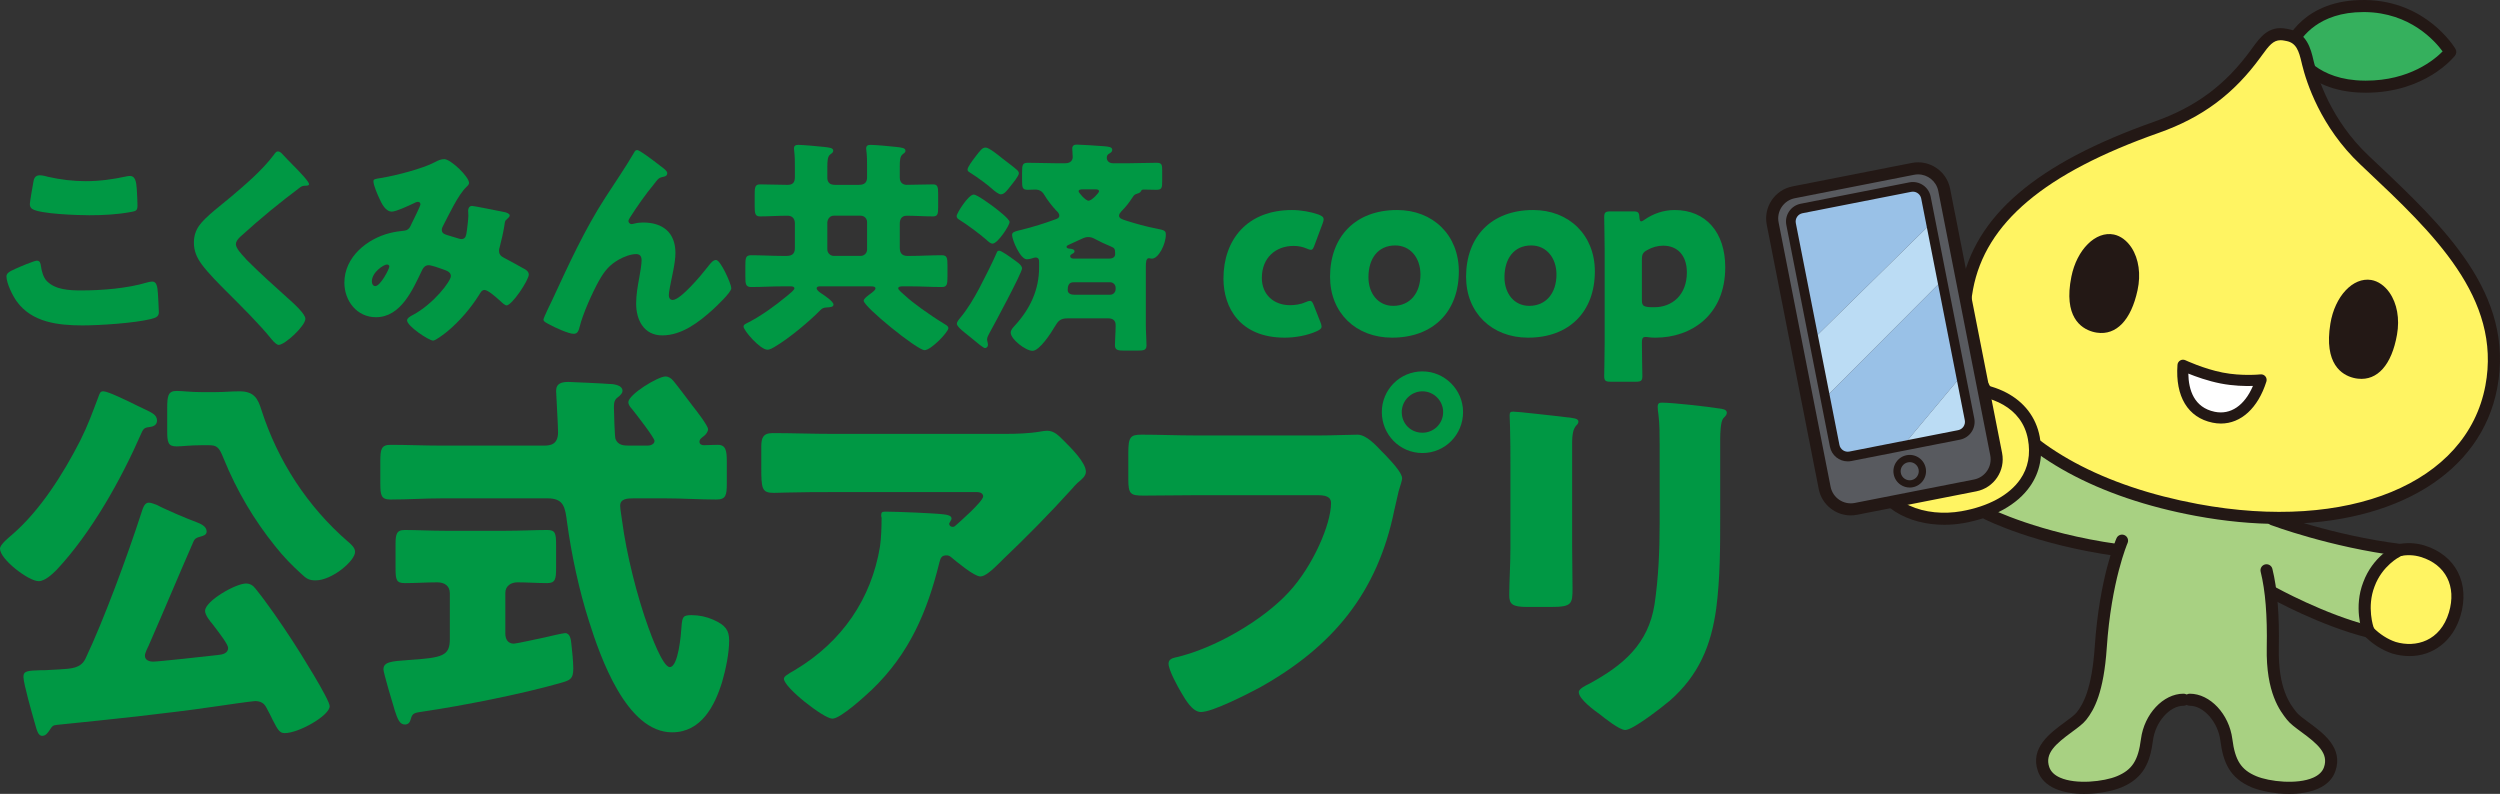 <?xml version="1.0" encoding="UTF-8"?>
<svg id="_レイヤー_2" data-name="レイヤー 2" xmlns="http://www.w3.org/2000/svg" viewBox="0 0 466.115 148.011">
  <rect x="0" y="0" width="466.115" height="148.011" fill="#333333" stroke="none"/>
  <defs>
    <style>
      .cls-1 {
        fill: #231815;
      }

      .cls-1, .cls-2, .cls-3, .cls-4, .cls-5, .cls-6, .cls-7, .cls-8, .cls-9 {
        stroke-width: 0px;
      }

      .cls-2 {
        fill: #a8d182;
      }

      .cls-3 {
        fill: #99c1e7;
      }

      .cls-4 {
        fill: #009844;
      }

      .cls-5 {
        fill: #35b05d;
      }

      .cls-6 {
        fill: #585a5f;
      }

      .cls-7 {
        fill: #bbdcf4;
      }

      .cls-8 {
        fill: #fff462;
      }

      .cls-9 {
        fill: #fff;
      }
    </style>
  </defs>
  <g id="_レイヤー_1-2" data-name="レイヤー 1">
    <g>
      <g>
        <path class="cls-2" d="M408.182,130.463c3.325,0,6.317,3.575,6.815,7.481.499,3.906,1.579,6.317,5.154,7.813,3.575,1.495,12.528,2.186,14.107-2.337,1.733-4.964-5.255-7.626-7.076-9.934-1.33-1.684-3.685-4.764-3.529-12.746.08-4.056-.072-7.37-.404-10.112,0,0-.077-.351-.077-.394,0-.041.43.225.43.225,0,0,9.246,5.153,17.985,7.326l-.11-.495s-1.582-4.046.096-8.344c1.63-4.408,5.278-6.16,5.278-6.16l.529-.251c-12.885-1.618-23.708-5.703-23.708-5.703l-.849-.305c-4.349-.124-8.862-.615-13.455-1.479-11.879-2.238-22.349-6.604-30.103-12.481l.005.247c.613,6.166-3.439,10.418-9.491,12.556l.623.415s9.394,4.779,24.801,6.841l.363.071c-1.2,3.046-3.346,9.503-3.987,18.001-.559,8.041-2.244,11.104-3.573,12.789-1.823,2.308-8.811,4.97-7.077,9.934,1.58,4.523,10.534,3.833,14.108,2.337,3.573-1.497,4.655-3.907,5.152-7.813.499-3.906,3.491-7.481,6.817-7.481h1.179Z"/>
        <path class="cls-8" d="M441.737,117.771c1.265,1.284,2.874,2.381,4.658,2.984,4.679,1.386,9.641-.478,11.369-6.258,1.747-5.843-1.191-10.256-5.972-11.723-1.518-.467-3.069-.5-4.527-.172l-.226.184s-3.648,1.752-5.278,6.16c-1.678,4.3-.174,8.444-.174,8.444l.15.382Z"/>
        <path class="cls-5" d="M456.842,9.684s-5.021-8.43-15.906-8.557c-10.893-.129-13.834,7.357-13.834,7.357,0,0,2.757,7.55,13.653,7.674,10.888.142,16.087-6.474,16.087-6.474"/>
        <path class="cls-1" d="M441.107,17.285c-.121,0-.243-.001-.366-.003-11.541-.13-14.573-8.075-14.695-8.413-.094-.257-.092-.541.009-.797.132-.335,3.345-8.218,14.893-8.07,11.385.133,16.641,8.74,16.86,9.106.238.4.206.905-.083,1.271-.224.285-5.554,6.906-16.619,6.906M428.337,8.499c.725,1.475,3.801,6.436,12.432,6.533.112.003.225.003.335.003,8.158,0,12.805-3.915,14.313-5.451-1.409-1.925-6.056-7.234-14.494-7.333-.089-.001-.18-.001-.267-.001-8.423,0-11.562,4.799-12.319,6.249"/>
        <path class="cls-8" d="M440.849,29.846c-7.72-7.288-10.047-16.045-10.538-18.056-.476-2.001-.953-4.712-3.815-5.25l-.443-.085c-2.697-.505-3.873,1.328-5.461,3.511-5.369,7.38-11.392,11.248-18.496,13.755-22.277,7.858-32.952,17.384-35.333,30.002-3.773,19.967,15.814,36.267,42.818,41.353,26.985,5.083,51.159-2.988,54.917-22.955,3.289-17.433-10.586-29.941-23.648-42.275"/>
        <path class="cls-1" d="M425.005,97.685c-4.938,0-10.176-.488-15.632-1.503-18.17-3.379-32.084-10.95-39.18-21.319-4.393-6.42-5.963-13.802-4.537-21.348,2.502-13.253,13.962-23.058,36.065-30.854,7.67-2.706,13.209-6.825,17.96-13.355l.221-.303c1.518-2.097,3.092-4.266,6.358-3.652l.447.086c3.426.643,4.145,3.728,4.622,5.768l.077.326c.748,3.064,3.242,10.914,10.216,17.498l1.07,1.01c12.893,12.158,26.224,24.729,22.911,42.291-2.993,15.899-18.895,25.355-40.597,25.355M425.203,7.497c-1.366,0-2.153.991-3.479,2.824l-.224.307c-5.035,6.922-10.906,11.287-19.031,14.152-21.27,7.503-32.265,16.765-34.603,29.151-1.332,7.044.076,13.659,4.183,19.66,6.754,9.873,20.156,17.11,37.734,20.378,28.13,5.23,50.177-3.838,53.607-22.057,3.084-16.353-9.791-28.495-22.244-40.238l-1.072-1.011c-7.409-6.995-10.062-15.342-10.857-18.606l-.08-.341c-.521-2.234-1.003-3.724-2.851-4.071l-.447-.085c-.226-.043-.439-.064-.637-.064"/>
        <path class="cls-9" d="M414.211,70.479c-3.722-.729-7.197-2.38-7.197-2.38-.394,5.419,1.667,8.858,5.707,9.692,3.895.804,7.229-1.841,8.851-6.962,0,0-3.54.399-7.361-.35"/>
        <path class="cls-1" d="M414.08,78.968c-.514,0-1.036-.055-1.569-.165-4.58-.945-6.959-4.873-6.529-10.78.025-.339.217-.647.511-.818.295-.173.657-.188.965-.041.035.016,3.41,1.604,6.952,2.299,3.605.706,7.012.342,7.046.338.349-.041.693.101.915.371.222.271.293.635.188.969-1.57,4.958-4.736,7.827-8.478,7.828M408.003,69.653c.053,3.068,1.071,6.327,4.926,7.124,2.968.609,5.56-1.172,7.123-4.819-1.446.044-3.682-.003-6.04-.463-2.369-.466-4.615-1.277-6.009-1.843"/>
        <path class="cls-1" d="M394.14,43.729c-3.412-.706-6.919,2.8-7.938,7.845-1.515,7.489,1.803,9.648,3.918,10.264.285.085.569.145.846.185,3.613.536,6.374-2.349,7.57-7.918.643-2.953.233-5.827-1.108-7.909-.859-1.321-2.031-2.199-3.287-2.466"/>
        <path class="cls-1" d="M442.125,52.203c-3.436-.577-6.809,3.06-7.635,8.139-1.231,7.542,2.164,9.572,4.301,10.109.289.074.576.124.853.153,3.632.399,6.281-2.589,7.266-8.199.529-2.975.015-5.831-1.406-7.861-.907-1.288-2.113-2.121-3.379-2.341"/>
        <path class="cls-1" d="M447.479,103.66c-.048,0-.094-.003-.141-.009-12.87-1.615-23.856-5.725-23.966-5.767-.581-.22-.874-.867-.656-1.449.22-.581.869-.875,1.45-.656.108.04,10.858,4.059,23.452,5.639.617.079,1.054.64.977,1.256-.072.569-.556.986-1.115.986"/>
        <path class="cls-1" d="M441.686,118.91c-.089,0-.181-.011-.273-.033-8.783-2.184-17.877-7.221-18.261-7.435-.543-.302-.737-.987-.435-1.53.302-.543.988-.737,1.53-.435.092.051,9.222,5.106,17.708,7.217.604.15.971.76.821,1.364-.128.511-.587.853-1.091.853"/>
        <path class="cls-1" d="M388.589,148.011c-1.928,0-3.861-.275-5.421-.972-1.627-.724-2.706-1.817-3.205-3.249-1.517-4.344,2.25-7.105,4.999-9.121.945-.692,1.836-1.346,2.256-1.88,1.179-1.493,2.806-4.378,3.334-12.169.873-12.885,3.934-19.977,4.064-20.272.25-.569.911-.826,1.482-.577.568.249.826.913.579,1.482-.031.069-3.037,7.066-3.879,19.519-.564,8.319-2.333,11.538-3.813,13.411-.611.773-1.576,1.481-2.693,2.3-3.029,2.22-5.105,3.991-4.207,6.565.287.822.959,1.473,1.997,1.936,2.992,1.333,8.2.744,10.615-.266,2.836-1.185,3.964-2.931,4.473-6.917.596-4.667,4.153-8.464,7.932-8.464.621,0,1.124.504,1.124,1.125,0,.621-.503,1.124-1.124,1.124-2.596,0-5.259,3.037-5.699,6.499-.508,3.972-1.694,6.974-5.836,8.709-1.628.681-4.297,1.216-6.978,1.216"/>
        <path class="cls-1" d="M426.794,148.011c-2.682,0-5.348-.535-6.978-1.216-4.143-1.735-5.328-4.736-5.836-8.709-.44-3.462-3.105-6.499-5.699-6.499-.621,0-1.124-.503-1.124-1.124,0-.621.503-1.125,1.124-1.125,3.778,0,7.336,3.797,7.932,8.464.508,3.986,1.636,5.731,4.471,6.917,2.416,1.011,7.623,1.6,10.616.266,1.038-.463,1.71-1.114,1.997-1.936.898-2.574-1.177-4.345-4.207-6.565-1.116-.82-2.082-1.527-2.693-2.3-1.277-1.619-3.935-4.986-3.77-13.466.116-5.936-.255-10.556-1.137-14.123-.148-.603.22-1.212.824-1.362.6-.145,1.212.219,1.362.823.927,3.76,1.321,8.57,1.201,14.706-.149,7.675,2.086,10.507,3.287,12.028.42.533,1.312,1.188,2.256,1.88,2.75,2.016,6.516,4.777,4.999,9.121-.499,1.431-1.578,2.525-3.205,3.249-1.561.697-3.494.972-5.421.972"/>
        <path class="cls-1" d="M394.687,103.667c-.053,0-.105-.004-.158-.011-15.056-2.109-24.159-6.677-24.538-6.87-.553-.282-.774-.959-.494-1.513.282-.552.959-.772,1.513-.492.089.045,9.178,4.594,23.832,6.646.616.086,1.044.655.958,1.27-.079.561-.56.969-1.112.969"/>
        <path class="cls-1" d="M441.496,118.514c-.459,0-.891-.283-1.056-.74-.068-.186-1.627-4.596.184-9.237,1.76-4.761,5.673-6.685,5.838-6.765.559-.27,1.233-.035,1.502.527.267.559.033,1.229-.524,1.499-.069.035-3.281,1.663-4.712,5.537-1.503,3.85-.185,7.636-.172,7.674.209.584-.094,1.228-.677,1.438-.126.044-.255.067-.382.067"/>
        <path class="cls-1" d="M449.241,122.323c-1.052,0-2.145-.16-3.257-.488-1.89-.639-3.653-1.765-5.139-3.274-.435-.442-.43-1.155.013-1.591.442-.434,1.155-.43,1.59.013,1.24,1.257,2.698,2.195,4.216,2.707,3.766,1.116,8.327-.148,9.932-5.514,1.45-4.853-.601-8.907-5.226-10.326-1.276-.392-2.641-.446-3.95-.149-.605.132-1.208-.246-1.345-.851-.136-.605.245-1.207.851-1.344,1.688-.381,3.454-.315,5.105.193,5.831,1.791,8.532,7.063,6.718,13.121-1.409,4.715-5.102,7.503-9.509,7.503"/>
        <path class="cls-8" d="M379.202,81.667c1.511,8.106-4.716,13.238-13.294,14.755-7.058,1.248-15.186-1.289-16.789-8.977-1.538-7.369,5.228-13.692,12.366-14.754,8.619-1.282,16.362,1.692,17.718,8.976"/>
        <path class="cls-1" d="M362.492,97.846c-6.593.001-13.019-3.188-14.476-10.172-.668-3.201.031-6.4,2.021-9.254,2.477-3.555,6.801-6.177,11.281-6.843,9.987-1.486,17.611,2.488,18.988,9.883.644,3.448.04,6.541-1.795,9.189-2.384,3.444-6.792,5.887-12.41,6.881-1.189.21-2.403.317-3.611.317M365.209,73.535c-1.183,0-2.38.092-3.559.267-3.89.577-7.631,2.842-9.768,5.904-1.135,1.627-2.343,4.249-1.663,7.509,1.43,6.861,8.875,9.267,15.491,8.099,5.023-.889,8.912-3,10.953-5.947,1.479-2.137,1.962-4.659,1.433-7.495v-.001c-1.102-5.916-6.811-8.336-12.887-8.336"/>
        <path class="cls-6" d="M372.129,84.678c.529,2.689-1.221,5.296-3.909,5.824l-22.246,4.374c-2.687.528-5.293-1.223-5.823-3.91l-9.692-49.285c-.529-2.689,1.221-5.295,3.91-5.824l22.245-4.374c2.685-.528,5.293,1.221,5.823,3.909l9.692,49.286Z"/>
        <path class="cls-6" d="M358.331,87.402c.251,1.282-.584,2.526-1.865,2.778-1.281.253-2.525-.583-2.776-1.864-.254-1.282.581-2.528,1.864-2.779,1.282-.251,2.526.584,2.778,1.865"/>
        <polygon class="cls-7" points="359.99 41.701 338.103 63.201 340.264 74.191 362.086 52.304 359.99 41.701"/>
        <path class="cls-7" d="M365.592,70.189l-10.815,12.951,10.43-2.051c1.342-.266,2.219-1.569,1.954-2.912l-1.57-7.988Z"/>
        <path class="cls-3" d="M362.086,52.304l-21.822,21.887,1.756,8.929c.266,1.344,1.57,2.219,2.912,1.954l9.845-1.934,10.816-12.951-3.507-17.885Z"/>
        <path class="cls-3" d="M359.034,36.837c-.265-1.344-1.57-2.218-2.913-1.954l-20.273,3.988c-1.345.263-2.22,1.567-1.957,2.911l4.212,21.419,21.888-21.5-.957-4.864Z"/>
        <path class="cls-1" d="M345.066,96.096c-2.847,0-5.399-2.014-5.969-4.912l-9.692-49.286c-.313-1.595.013-3.217.919-4.566.905-1.349,2.282-2.264,3.877-2.578l22.245-4.376c3.294-.648,6.496,1.505,7.144,4.796l9.693,49.286c.647,3.293-1.505,6.497-4.797,7.145l-22.244,4.374c-.395.077-.788.116-1.176.116M357.621,32.514c-.245,0-.492.024-.741.073l-22.245,4.374c-1.004.198-1.872.774-2.444,1.626-.569.85-.776,1.872-.577,2.878l9.692,49.285c.408,2.075,2.428,3.434,4.502,3.024l22.245-4.374c2.074-.408,3.431-2.429,3.023-4.505l-9.692-49.285c-.359-1.825-1.968-3.096-3.762-3.096"/>
        <path class="cls-1" d="M344.503,86.022c-1.582,0-2.999-1.119-3.317-2.727l-8.129-41.338c-.174-.886.007-1.787.511-2.536.503-.75,1.268-1.258,2.154-1.433l20.273-3.987c1.833-.358,3.609.834,3.971,2.662l8.129,41.34c.359,1.828-.837,3.608-2.665,3.97l-20.275,3.986c-.22.044-.438.064-.653.064M356.649,35.737c-.1,0-.204.009-.305.029l-20.275,3.988c-.415.08-.772.318-1.007.668-.235.351-.321.772-.238,1.185l8.129,41.338c.168.855,1.003,1.415,1.856,1.245l20.273-3.986c.855-.169,1.416-1.002,1.247-1.856l-8.129-41.338c-.149-.752-.812-1.274-1.551-1.274"/>
        <path class="cls-1" d="M356.052,90.9c-.596,0-1.18-.177-1.687-.516-.676-.454-1.133-1.143-1.289-1.938-.157-.797.005-1.608.458-2.283.454-.674,1.143-1.132,1.94-1.289.797-.157,1.606.007,2.282.46.673.452,1.132,1.141,1.288,1.937.323,1.646-.752,3.247-2.397,3.571-.198.039-.395.059-.593.059M356.063,86.167c-.109,0-.22.011-.33.032-.443.086-.826.342-1.078.717-.251.374-.342.826-.254,1.269.086.443.341.826.714,1.078.377.251.829.343,1.269.254.915-.18,1.513-1.07,1.333-1.985-.086-.443-.341-.825-.716-1.078-.283-.189-.607-.287-.939-.287"/>
      </g>
      <g>
        <g>
          <path class="cls-4" d="M2.854,50.125c.636-.297,3.515-1.524,4.023-1.524.55,0,.677.423.762,1.059.127.889.424,2.074,1.101,2.752,1.609,1.651,4.277,1.736,6.479,1.736,3.812,0,8.554-.381,12.195-1.482.296-.084.678-.169.974-.169.805,0,.974.889,1.059,2.286.042.72.17,2.88.17,3.43,0,.763-.466,1.017-1.482,1.271-3.134.763-9.485,1.186-12.745,1.186-4.531,0-9.442-.55-12.279-4.488-.763-1.059-1.906-3.388-1.906-4.657,0-.593.593-.932,1.651-1.397ZM6.242,33.822c.085-.508.297-1.143,1.186-1.143.466,0,1.102.169,1.567.296,2.244.509,4.615.805,6.986.805,2.54,0,5.081-.339,7.579-.889.212-.043.466-.085.678-.085.974,0,1.186,1.059,1.271,2.54.042.72.127,2.244.127,2.965,0,.974-.297,1.058-1.312,1.228-2.541.466-5.124.593-7.664.593-1.99,0-9.231-.212-10.671-1.186-.296-.212-.424-.508-.424-.89,0-.423.509-3.303.678-4.234Z"/>
          <path class="cls-4" d="M52.537,28.614c.72.763,1.439,1.524,2.159,2.244l.466.466c.847.89,2.456,2.541,2.456,3.007,0,.254-.254.296-.762.296-.466,0-.72.17-1.059.424-1.821,1.354-3.515,2.71-5.293,4.149-1.948,1.609-3.854,3.261-5.717,4.954-.381.381-.805.805-.805,1.397,0,.72,1.017,1.82,1.736,2.583.127.169.254.296.381.423,2.371,2.372,4.87,4.616,7.368,6.86,1.354,1.186,3.472,3.133,3.472,4.022,0,1.312-3.811,4.869-4.996,4.869-.254,0-.763-.381-1.312-1.059-2.244-2.795-5.378-5.886-8.3-8.808-1.524-1.523-3.472-3.472-4.7-5.123-.931-1.271-1.481-2.498-1.481-4.065,0-1.186.296-2.201.974-3.175,1.144-1.652,4.192-3.896,5.886-5.336,2.752-2.329,5.886-4.996,8.045-7.876.212-.296.424-.635.763-.635.296,0,.551.212.72.381Z"/>
          <path class="cls-4" d="M71.022,33.187c2.668-.424,7.792-1.736,10.078-2.964.551-.297,1.101-.551,1.736-.551,1.186,0,4.615,3.261,4.615,4.446,0,.296-.297.551-.508.762-1.524,1.44-3.304,5.251-4.319,7.199-.127.254-.254.465-.254.762,0,.72.508.847,1.651,1.186.932.254,1.693.551,1.947.551.636,0,.847-.339.975-.932.127-.636.381-2.837.381-3.43,0-.339-.043-.636-.043-.975,0-.423.255-.847.72-.847.339,0,3.896.72,6.014,1.144.508.085,1.016.339,1.016.635,0,.212-.212.424-.72.89-.212.169-.212.72-.296,1.144-.17,1.059-.551,2.752-.848,3.853-.084.212-.127.466-.127.678,0,.72.381,1.059.975,1.355,1.228.635,2.413,1.312,3.641,1.989.424.212.932.551.932,1.102,0,1.059-3.133,5.759-4.149,5.759-.296,0-.889-.551-1.228-.89-.127-.085-.212-.169-.254-.212-.509-.466-1.99-1.778-2.626-1.778-.466,0-.72.424-1.016.932-1.567,2.498-3.642,4.912-5.929,6.817-.423.339-2.159,1.693-2.625,1.693-.805,0-4.869-2.71-4.869-3.769,0-.423.677-.804,1.016-.974,3.938-2.075,7.156-6.352,7.156-7.283,0-.762-.762-1.016-1.609-1.312-.55-.212-2.032-.72-2.54-.72-.551,0-.932.339-1.186.847-1.736,3.6-3.938,8.85-8.639,8.85-3.557,0-5.885-3.049-5.885-6.436,0-4.785,4.233-8.215,8.553-9.273.847-.212,1.736-.339,2.583-.424.932-.084,1.144-.762,1.439-1.396.254-.509,1.609-3.219,1.609-3.515,0-.297-.212-.466-.466-.466-.297,0-.678.212-.932.339-.805.381-3.134,1.481-3.938,1.481-1.186,0-1.906-1.524-2.329-2.456-.339-.72-1.101-2.455-1.101-3.218,0-.339.254-.424,1.396-.593ZM72.124,49.32c-.551,0-2.795,1.397-2.795,3.176,0,.381.212.847.635.847.975,0,2.626-3.218,2.626-3.642,0-.254-.212-.381-.466-.381Z"/>
          <path class="cls-4" d="M103.023,55.799c3.006-6.479,5.97-12.999,9.865-19.012,1.778-2.753,3.685-5.505,5.336-8.342.127-.254.254-.466.593-.466.466,0,3.218,2.117,3.769,2.54l.55.424c.805.593,1.271.974,1.271,1.354,0,.382-.254.551-.593.636-1.101.212-1.101.423-1.948,1.481-1.608,1.948-3.048,4.023-4.403,6.141-.127.211-.296.466-.296.677,0,.254.296.551.55.551.212,0,.509-.085.678-.127.508-.127,1.059-.17,1.524-.17,3.684,0,6.013,1.906,6.013,5.675,0,1.862-.678,4.445-1.017,6.309-.084.424-.211,1.102-.211,1.609,0,.423.211.847.72.847,1.481,0,5.462-4.785,6.436-6.055.72-.932,1.102-1.397,1.651-1.397.848,0,2.837,4.488,2.837,5.25,0,.805-2.794,3.388-3.472,4.022-2.583,2.329-5.759,4.785-9.4,4.785-3.43,0-4.869-2.879-4.869-5.928,0-1.651.296-3.303.593-4.912.169-.889.423-2.413.423-3.134,0-.72-.254-1.186-1.016-1.186-1.059,0-2.287.509-3.219,1.017-1.778,1.017-2.667,2.117-3.684,3.896-1.228,2.202-3.049,6.225-3.642,8.681-.169.635-.339,1.271-1.101,1.271-.974,0-3.515-1.187-4.446-1.694-.72-.381-1.186-.593-1.186-.974,0-.297,1.439-3.261,1.694-3.769Z"/>
          <path class="cls-4" d="M152.984,53.385c-.254,0-.72,0-.72.382,0,.339.551.72.805.889.508.339,2.329,1.524,2.329,2.117,0,.424-.424.509-1.312.551-.551.042-.763.127-1.186.551-2.075,2.117-5.802,5.208-8.3,6.689-.423.254-1.016.636-1.524.636-1.312,0-4.445-3.557-4.445-4.319,0-.381.465-.551,1.059-.847,2.455-1.312,4.742-2.964,6.901-4.742.042-.043.127-.085.212-.17.466-.381,1.312-1.059,1.312-1.354,0-.339-.424-.382-.678-.382h-1.566c-1.948,0-3.854.128-5.801.128-1.017,0-1.102-.509-1.102-1.948v-2.075c0-1.396.085-1.905,1.059-1.905,1.948,0,3.896.127,5.844.127h.762c1.017,0,1.567-.381,1.567-1.439v-4.657c0-.805-.466-1.397-1.312-1.397h-.297c-1.609,0-3.261.127-4.869.127-.932,0-1.017-.509-1.017-1.948v-2.159c0-1.355.085-1.863,1.017-1.863,1.608,0,3.26.085,4.869.085h.297c.974,0,1.312-.509,1.312-1.439v-1.906c0-.974,0-1.989-.127-3.006-.043-.254-.043-.339-.043-.424,0-.55.339-.677.847-.677.678,0,3.727.254,4.743.381,1.059.127,1.735.169,1.735.72,0,.296-.211.423-.55.678-.509.381-.551,1.186-.551,2.371v1.99c0,.889.508,1.312,1.397,1.312h4.488c.974,0,1.524-.381,1.524-1.397v-1.948c0-.974,0-1.989-.127-3.006-.042-.254-.042-.339-.042-.424,0-.55.338-.677.847-.677.72,0,3.769.254,4.742.381,1.144.127,1.736.212,1.736.72,0,.296-.212.423-.551.678-.466.381-.508,1.143-.508,2.286v2.032c0,.975.635,1.355,1.271,1.355,1.608,0,3.26-.085,4.911-.085.89,0,.975.466.975,1.821v2.413c0,1.271-.085,1.736-.975,1.736-1.651,0-3.26-.127-4.869-.127-.932,0-1.312.593-1.312,1.481v4.488c0,.932.381,1.524,1.397,1.524h.635c1.905,0,3.854-.127,5.801-.127.975,0,1.059.509,1.059,1.905v2.075c0,1.439-.084,1.948-1.059,1.948-1.947,0-3.896-.128-5.801-.128h-1.482c-.254,0-.847,0-.847.382,0,.254.847.974,1.482,1.524,1.144,1.059,4.149,3.303,7.367,5.25.212.127.509.339.509.636,0,.72-3.219,4.106-4.446,4.106-1.355,0-11.348-8.087-11.348-9.23,0-.424,1.186-1.228,1.524-1.481.211-.17.677-.509.677-.805,0-.382-.55-.382-.974-.382h-9.273ZM154.255,46.525c0,.636.551,1.186,1.186,1.186h5.039c.678,0,1.186-.55,1.186-1.186v-5.123c0-.636-.508-1.186-1.186-1.186h-5.039c-.635,0-1.101.508-1.186,1.186v5.123Z"/>
          <path class="cls-4" d="M185.265,38.565c.55.423,2.964,2.244,2.964,2.837,0,.635-2.202,4.022-3.176,4.022-.381,0-.89-.466-1.144-.72-1.312-1.144-3.599-2.837-5.039-3.727-.254-.169-.508-.339-.508-.678,0-.55,2.202-4.022,3.176-4.022.635,0,3.091,1.821,3.727,2.287ZM188.99,48.388c.466.339,1.567,1.017,1.567,1.651,0,.805-5.209,10.501-6.014,11.94-.169.339-.508.89-.508,1.271,0,.339.17.72.17,1.059,0,.297-.255.593-.551.593-.297,0-1.566-1.059-2.414-1.778-.296-.254-.55-.466-.677-.551-.466-.381-2.16-1.608-2.16-2.201,0-.297.212-.593.551-1.017,1.439-1.693,2.625-3.727,3.642-5.632.678-1.27,2.71-5.293,3.218-6.562.085-.212.17-.424.466-.424.466,0,2.244,1.312,2.71,1.651ZM186.789,29.461c.635.509,2.201,1.651,2.752,2.16.212.169.423.423.423.677,0,.509-1.101,1.821-1.566,2.414-.635.805-1.144,1.524-1.82,1.524-.339,0-1.144-.593-1.694-1.101-.635-.593-2.498-1.99-4.107-3.007-.211-.127-.381-.254-.381-.508,0-.466.805-1.524,1.439-2.371,1.017-1.313,1.313-1.736,1.948-1.736s2.541,1.566,3.007,1.947ZM213.634,60.541c0,1.312.127,2.795.127,3.812,0,.931-.466,1.016-1.693,1.016h-2.456c-1.186,0-1.736-.085-1.736-1.016,0-.975.128-2.329.128-3.558v-.211c0-.89-.593-1.229-1.355-1.229h-7.579c-1.397,0-1.778.466-2.456,1.609-.635,1.101-2.795,4.446-4.107,4.446-1.271,0-4.064-2.16-4.064-3.388,0-.551.466-.975.762-1.312,2.837-3.092,4.53-6.648,4.53-10.84v-.848c0-.508,0-1.016-.677-1.016-.297,0-.932.339-1.609.339-1.228,0-2.752-3.642-2.752-4.531,0-.508.339-.635,1.947-1.016,1.863-.466,4.107-1.144,6.14-1.906.339-.127.72-.254.72-.72,0-.339-.338-.72-.593-.932-.762-.804-1.693-2.032-2.244-2.964-.381-.635-.932-.932-1.651-.932-.466,0-.932.043-1.397.043-1.016,0-1.058-.424-1.058-1.821v-1.397c0-1.439.084-1.82,1.101-1.82,1.651,0,3.345.085,4.996.085h1.99c1.102,0,1.355-.72,1.355-1.144,0-.466-.085-1.186-.085-1.609,0-.55.381-.72.847-.72.508,0,4.065.212,4.997.297.931.084,1.608.127,1.608.677,0,.339-.212.509-.593.721-.296.169-.423.423-.423.762,0,.508.338,1.017,1.186,1.017h3.091c1.651,0,3.303-.085,4.996-.085.975,0,1.059.339,1.059,1.439v1.99c0,1.271-.084,1.609-1.101,1.609-.763,0-1.524-.043-2.287-.043-.381,0-.465.085-.508.212-.212.381-.381.424-.762.551-.509.169-.551.212-.89.72-.635.974-1.228,1.736-2.032,2.54-.212.255-.466.509-.466.848,0,.466.551.677,1.228.889,1.863.593,3.812,1.144,5.802,1.524,1.481.297,1.693.381,1.693,1.144,0,1.736-1.354,4.446-2.583,4.446-.339,0-.424-.085-.551-.085-.55,0-.593.762-.593,1.651v10.755ZM206.732,48.219c.423,0,1.186-.085,1.186-.848,0-1.016-.127-1.143-.847-1.439-.848-.339-2.033-.889-2.795-1.312-.551-.296-.847-.424-1.439-.424-.509,0-1.017.255-1.821.636-.423.212-.974.466-1.651.762-.212.085-.508.212-.508.424,0,.296.381.339.593.339.297.042.89.085.89.508,0,.254-.255.381-.424.466s-.381.212-.381.424c0,.466.508.466.847.466h6.352ZM206.986,54.952c.551,0,1.017-.466,1.017-1.017v-.296c0-.551-.466-1.017-1.017-1.017h-6.647c-.593,0-1.271.042-1.271,1.439,0,.72.678.89,1.228.89h6.69ZM201.862,35.304c-.381,0-.762.042-.762.381,0,.212,1.271,1.736,1.863,1.736s1.947-1.482,1.947-1.736c0-.381-.466-.381-.72-.381h-2.329Z"/>
          <path class="cls-4" d="M246.403,60.88c0,.381-.297.593-.932.89-1.694.762-3.938,1.186-5.929,1.186-8.341,0-11.433-5.59-11.433-11.01,0-7.24,4.404-12.787,12.788-12.787,1.651,0,3.515.339,4.954.847.635.254.932.466.932.889,0,.17-.042.424-.17.721l-1.481,3.979c-.254.678-.381.975-.72.975-.212,0-.466-.085-.847-.255-.678-.296-1.524-.466-2.372-.466-3.303,0-5.928,2.16-5.928,5.971,0,3.134,2.244,5.081,5.251,5.081.974,0,2.032-.169,2.879-.55.381-.17.635-.255.847-.255.339,0,.509.297.763.975l1.186,3.006c.127.339.212.593.212.805Z"/>
          <path class="cls-4" d="M271.993,50.591c0,7.537-4.784,12.364-12.449,12.364-6.732,0-11.56-4.615-11.56-11.349,0-7.494,4.743-12.448,12.491-12.448,6.69,0,11.518,4.657,11.518,11.433ZM255.141,51.691c0,3.049,1.821,5.335,4.615,5.335,3.176,0,5.081-2.413,5.081-5.843,0-3.134-1.905-5.42-4.699-5.42-3.261,0-4.997,2.498-4.997,5.928Z"/>
          <path class="cls-4" d="M297.354,50.591c0,7.537-4.784,12.364-12.449,12.364-6.732,0-11.56-4.615-11.56-11.349,0-7.494,4.743-12.448,12.491-12.448,6.69,0,11.518,4.657,11.518,11.433ZM280.502,51.691c0,3.049,1.821,5.335,4.615,5.335,3.176,0,5.081-2.413,5.081-5.843,0-3.134-1.905-5.42-4.699-5.42-3.261,0-4.997,2.498-4.997,5.928Z"/>
          <path class="cls-4" d="M306.804,62.828c-.551,0-.678.296-.678,1.101,0,1.778.085,5.886.085,6.182,0,.89-.254,1.059-1.228,1.059h-4.658c-.974,0-1.228-.169-1.228-1.059,0-.296.084-4.403.084-6.14v-17.36c0-1.736-.084-5.844-.084-6.14,0-.89.254-1.059,1.228-1.059h4.149c.932,0,1.144.169,1.186,1.101.043.551.127.763.339.763.127,0,.297-.085.593-.297,1.567-1.101,3.515-1.82,5.632-1.82,5.844,0,9.442,4.191,9.442,10.67,0,8.977-6.394,13.127-12.999,13.127-.424,0-.847,0-1.355-.085-.211-.042-.381-.042-.508-.042ZM314.51,50.802c0-3.303-1.862-4.997-4.403-4.997-1.059,0-2.075.297-2.964.805-.805.424-1.017.805-1.017,1.736v7.621c0,.89.212,1.144,1.102,1.271.381.043.804.043,1.228.043,3.303,0,6.055-2.287,6.055-6.479Z"/>
        </g>
        <g>
          <path class="cls-4" d="M27.457,76.528c.801.437,1.82.801,1.82,1.894,0,.729-.582,1.093-1.238,1.165-.946.146-1.237.146-1.675,1.165-3.787,8.667-9.322,18.572-15.804,25.491-.802.801-2.186,2.112-3.351,2.112-1.894,0-7.21-4.079-7.21-6.045,0-.802,1.675-2.112,2.258-2.622,5.243-4.516,9.541-11.361,12.672-17.479,1.53-3.059,2.258-5.171,3.424-8.229.291-.802.363-1.02.946-1.02.801,0,4.297,1.675,6.482,2.768.728.363,1.384.655,1.675.801ZM27.748,120.299c-.219.51-.729,1.384-.729,1.967,0,.801.802,1.093,1.53,1.093.946,0,10.269-1.02,12.089-1.238.802-.073,1.895-.291,1.895-1.312,0-.655-1.53-2.621-2.404-3.787-.146-.218-.363-.437-.437-.582-.51-.583-1.457-1.748-1.457-2.549,0-1.821,5.682-5.099,7.647-5.099.729,0,1.312.364,1.748.947,2.185,2.694,4.88,6.627,6.919,9.759,1.238,1.894,6.919,10.925,6.919,12.163,0,1.747-5.754,5.024-8.376,5.024-.874,0-1.237-.437-2.258-2.476-.291-.655-.728-1.457-1.237-2.403-.438-.802-1.166-1.093-2.04-1.093-.437,0-6.117.801-6.991.947-9.978,1.456-20.028,2.476-30.006,3.495-.729.073-.874.292-1.238.874-.364.51-.729,1.166-1.457,1.166-.801,0-1.02-1.166-1.384-2.404-.437-1.529-2.111-7.355-2.111-8.594,0-1.092.728-1.165,3.204-1.238.583,0,1.238,0,2.039-.072.51,0,.947-.073,1.384-.073,2.403-.146,4.079-.219,4.953-2.039,3.423-7.21,7.865-19.3,10.342-26.947.364-1.165.655-2.112,1.456-2.112.438,0,1.093.292,1.529.438,1.457.801,5.754,2.622,7.356,3.204.728.292,1.894.729,1.894,1.748,0,.655-.655.802-1.166.947-.873.218-1.02.437-1.237.801-2.841,6.481-5.535,12.964-8.376,19.445ZM40.348,73.105c1.384,0,2.841-.146,4.297-.146,2.695,0,3.423,1.311,4.079,3.423,3.059,9.541,8.594,18.062,16.168,24.616.51.438,1.311,1.093,1.311,1.894,0,1.676-4.297,5.316-7.355,5.316-1.311,0-1.748-.363-2.694-1.237-1.748-1.603-3.205-3.06-4.88-5.171-3.86-4.808-7.064-10.124-9.613-16.388-.802-2.039-1.238-2.403-2.695-2.403h-1.456c-2.112,0-3.569.219-4.589.219-1.603,0-1.748-.729-1.748-2.986v-4.078c0-2.33.146-3.277,1.748-3.277,1.165,0,2.549.219,4.589.219h2.84Z"/>
          <path class="cls-4" d="M82.344,92.915c-3.132,0-6.336.219-9.54.219-1.748,0-1.894-.802-1.894-2.986v-4.151c0-2.185.146-3.059,1.894-3.059,3.204,0,6.336.146,9.54.146h18.937c1.165,0,2.768-.073,2.768-2.477,0-1.311-.364-7.21-.364-7.72,0-1.457,1.092-1.675,2.33-1.675.146,0,6.919.291,7.356.364.874,0,2.694.146,2.694,1.311,0,.364-.291.655-.583.947-.801.582-1.02.873-1.02,2.185,0,.583.146,5.535.292,5.826.437,1.093,1.384,1.238,2.403,1.238h3.642c.51,0,1.237-.291,1.237-.874s-3.568-5.171-4.224-5.972c-.291-.292-.655-.802-.655-1.238,0-1.457,5.535-4.807,6.919-4.807.582,0,1.092.364,1.456.801.801.947,2.913,3.787,3.642,4.734.583.728,2.841,3.641,2.841,4.297,0,.437-.364.946-.729,1.238-.438.363-.874.582-.874,1.092,0,.438.364.655.801.655.292,0,1.894-.072,2.622-.072,1.529,0,1.675,1.165,1.675,3.132v4.005c0,2.258-.146,3.06-1.966,3.06-3.132,0-6.337-.219-9.541-.219h-5.899c-1.165,0-2.477.073-2.477,1.384,0,.583.292,2.185.364,2.841.802,6.117,2.768,13.983,4.88,19.81.438,1.238,2.695,7.429,4.006,7.429,1.603,0,2.112-6.19,2.185-7.502.146-1.894.292-2.185,1.894-2.185,1.384,0,2.768.291,4.079.874,2.258,1.02,2.913,1.966,2.913,3.859,0,2.404-.655,5.463-1.312,7.721-1.384,4.516-3.933,9.395-9.322,9.395-8.521,0-13.4-14.056-15.513-20.756-1.82-5.682-3.277-12.454-4.078-18.427-.364-2.768-.583-4.442-3.642-4.442h-19.737ZM94.361,98.96c2.768,0,5.462-.146,7.646-.146,1.53,0,1.676.582,1.676,2.84v4.225c0,2.112-.146,2.84-1.676,2.84-1.82,0-3.714-.146-5.535-.146-1.165,0-2.257.656-2.257,1.967v7.574c0,1.02.437,1.894,1.602,1.894.438,0,5.025-1.02,5.754-1.165.583-.146,3.423-.802,3.787-.802.946,0,1.093,1.238,1.165,1.967.146,1.238.364,3.423.364,4.661,0,1.967-.655,2.185-2.477,2.694-7.137,2.04-18.207,4.225-25.636,5.317-1.529.218-1.894.291-2.185,1.384-.146.582-.438,1.02-1.093,1.02-1.02,0-1.384-1.093-1.894-2.622-.364-1.165-2.112-7.064-2.112-7.647,0-1.384,1.384-1.529,4.589-1.748,6.408-.437,7.792-.728,7.792-3.933v-8.521c0-1.457-1.092-2.04-2.33-2.04-2.039,0-4.006.146-6.045.146-1.603,0-1.748-.582-1.748-2.84v-4.37c0-1.82.146-2.694,1.675-2.694,2.331,0,4.88.146,7.647.146h11.289Z"/>
          <path class="cls-4" d="M162.546,128.601c-1.238,1.166-5.826,5.39-7.355,5.39-1.603,0-9.031-5.826-9.031-7.429,0-.437.583-.801,2.112-1.675,8.739-5.244,14.201-13.255,15.804-23.015.219-1.529.291-3.568.291-5.316,0-.146-.072-.219-.072-.364,0-.583.072-.801.729-.801,2.111,0,9.249.291,10.924.51,1.238.146,1.457.437,1.457.801,0,.219-.219.438-.291.655-.073.073-.146.219-.146.292,0,.363.292.582.656.582.218,0,.364-.072.51-.219.582-.51,5.171-4.515,5.171-5.462,0-.437-.364-.801-1.166-.801h-26.874c-2.694,0-5.316,0-7.938.072-1.02,0-2.039.073-3.059.073-2.258,0-2.331-.801-2.331-4.88v-3.714c0-1.603.292-2.55,2.112-2.55,3.715,0,7.429.146,11.216.146h32.046c2.257,0,4.588-.073,6.7-.438.364-.072.874-.146,1.238-.146,1.311,0,2.185.947,3.131,1.894,1.238,1.238,4.079,4.006,4.079,5.754,0,.801-.802,1.456-1.529,2.039-.292.291-.802.801-1.02,1.093-4.151,4.588-8.449,8.958-12.892,13.182l-.655.655c-1.311,1.312-2.694,2.55-3.568,2.55-1.166,0-4.37-2.695-5.608-3.715-.219-.146-.437-.219-.729-.219-.874,0-1.092.438-1.311,1.312-2.258,9.177-5.608,17.042-12.6,23.742Z"/>
          <path class="cls-4" d="M246.2,81.189c2.258,0,5.462-.146,6.919-.146,1.603,0,3.423,1.966,4.516,3.132l.582.582c1.166,1.238,3.205,3.351,3.205,4.443,0,.437-.51,1.82-.655,2.403-.292,1.237-.511,2.258-.802,3.495-3.132,15.44-11.507,25.491-25.054,33.065-2.185,1.165-8.812,4.588-10.997,4.588-1.603,0-2.913-2.33-3.642-3.568-.655-1.093-2.403-4.225-2.403-5.462,0-.802.729-1.021,1.384-1.166,7.064-1.602,16.168-6.846,21.048-12.162,4.516-4.88,7.866-12.673,7.866-16.605,0-1.311-1.312-1.457-2.477-1.457h-23.16c-3.132,0-6.19.073-9.322.073-2.477,0-2.841-.291-2.841-3.132v-4.733c0-3.06.364-3.496,2.477-3.496,3.277,0,6.628.146,9.905.146h23.451ZM272.783,76.819c0,4.225-3.351,7.647-7.574,7.647-4.225,0-7.574-3.423-7.574-7.647,0-4.151,3.35-7.574,7.574-7.574,4.151,0,7.574,3.423,7.574,7.574ZM261.349,76.819c0,2.186,1.675,3.86,3.86,3.86,2.112,0,3.859-1.675,3.859-3.86,0-2.112-1.747-3.859-3.859-3.859s-3.86,1.747-3.86,3.859Z"/>
          <path class="cls-4" d="M293.12,102.018c0,2.622.072,5.171.072,7.721,0,2.84-.146,3.423-3.933,3.423h-4.516c-2.768,0-3.35-.51-3.35-2.186,0-2.403.218-5.607.218-8.739v-15.367c0-2.403,0-4.88-.072-7.283,0-.655-.073-1.529-.073-2.112,0-.582.146-.728.655-.728.947,0,7.064.728,8.521.874.437.072.801.072,1.165.146,1.603.146,2.477.291,2.477.801,0,1.02-1.165.291-1.165,4.079v19.372ZM320.723,96.338c0,5.681,0,11.361-.729,17.042-.947,6.992-3.277,12.527-8.667,17.261-1.311,1.093-6.846,5.463-8.303,5.463-1.092,0-3.714-2.112-4.733-2.913-1.02-.729-3.934-2.841-3.934-4.151,0-.655,1.457-1.312,2.04-1.603,6.263-3.423,10.924-7.355,12.09-14.784.728-4.88.946-10.051.946-14.931v-14.93c0-1.821,0-3.642-.219-5.463-.072-.437-.146-1.092-.146-1.529,0-.51.219-.729.729-.729,2.039,0,8.521.729,10.779,1.093.51.073,1.384.146,1.384.801,0,.364-.292.656-.656,1.02-.51.583-.582,2.768-.582,4.079v14.274Z"/>
        </g>
      </g>
    </g>
  </g>
</svg>